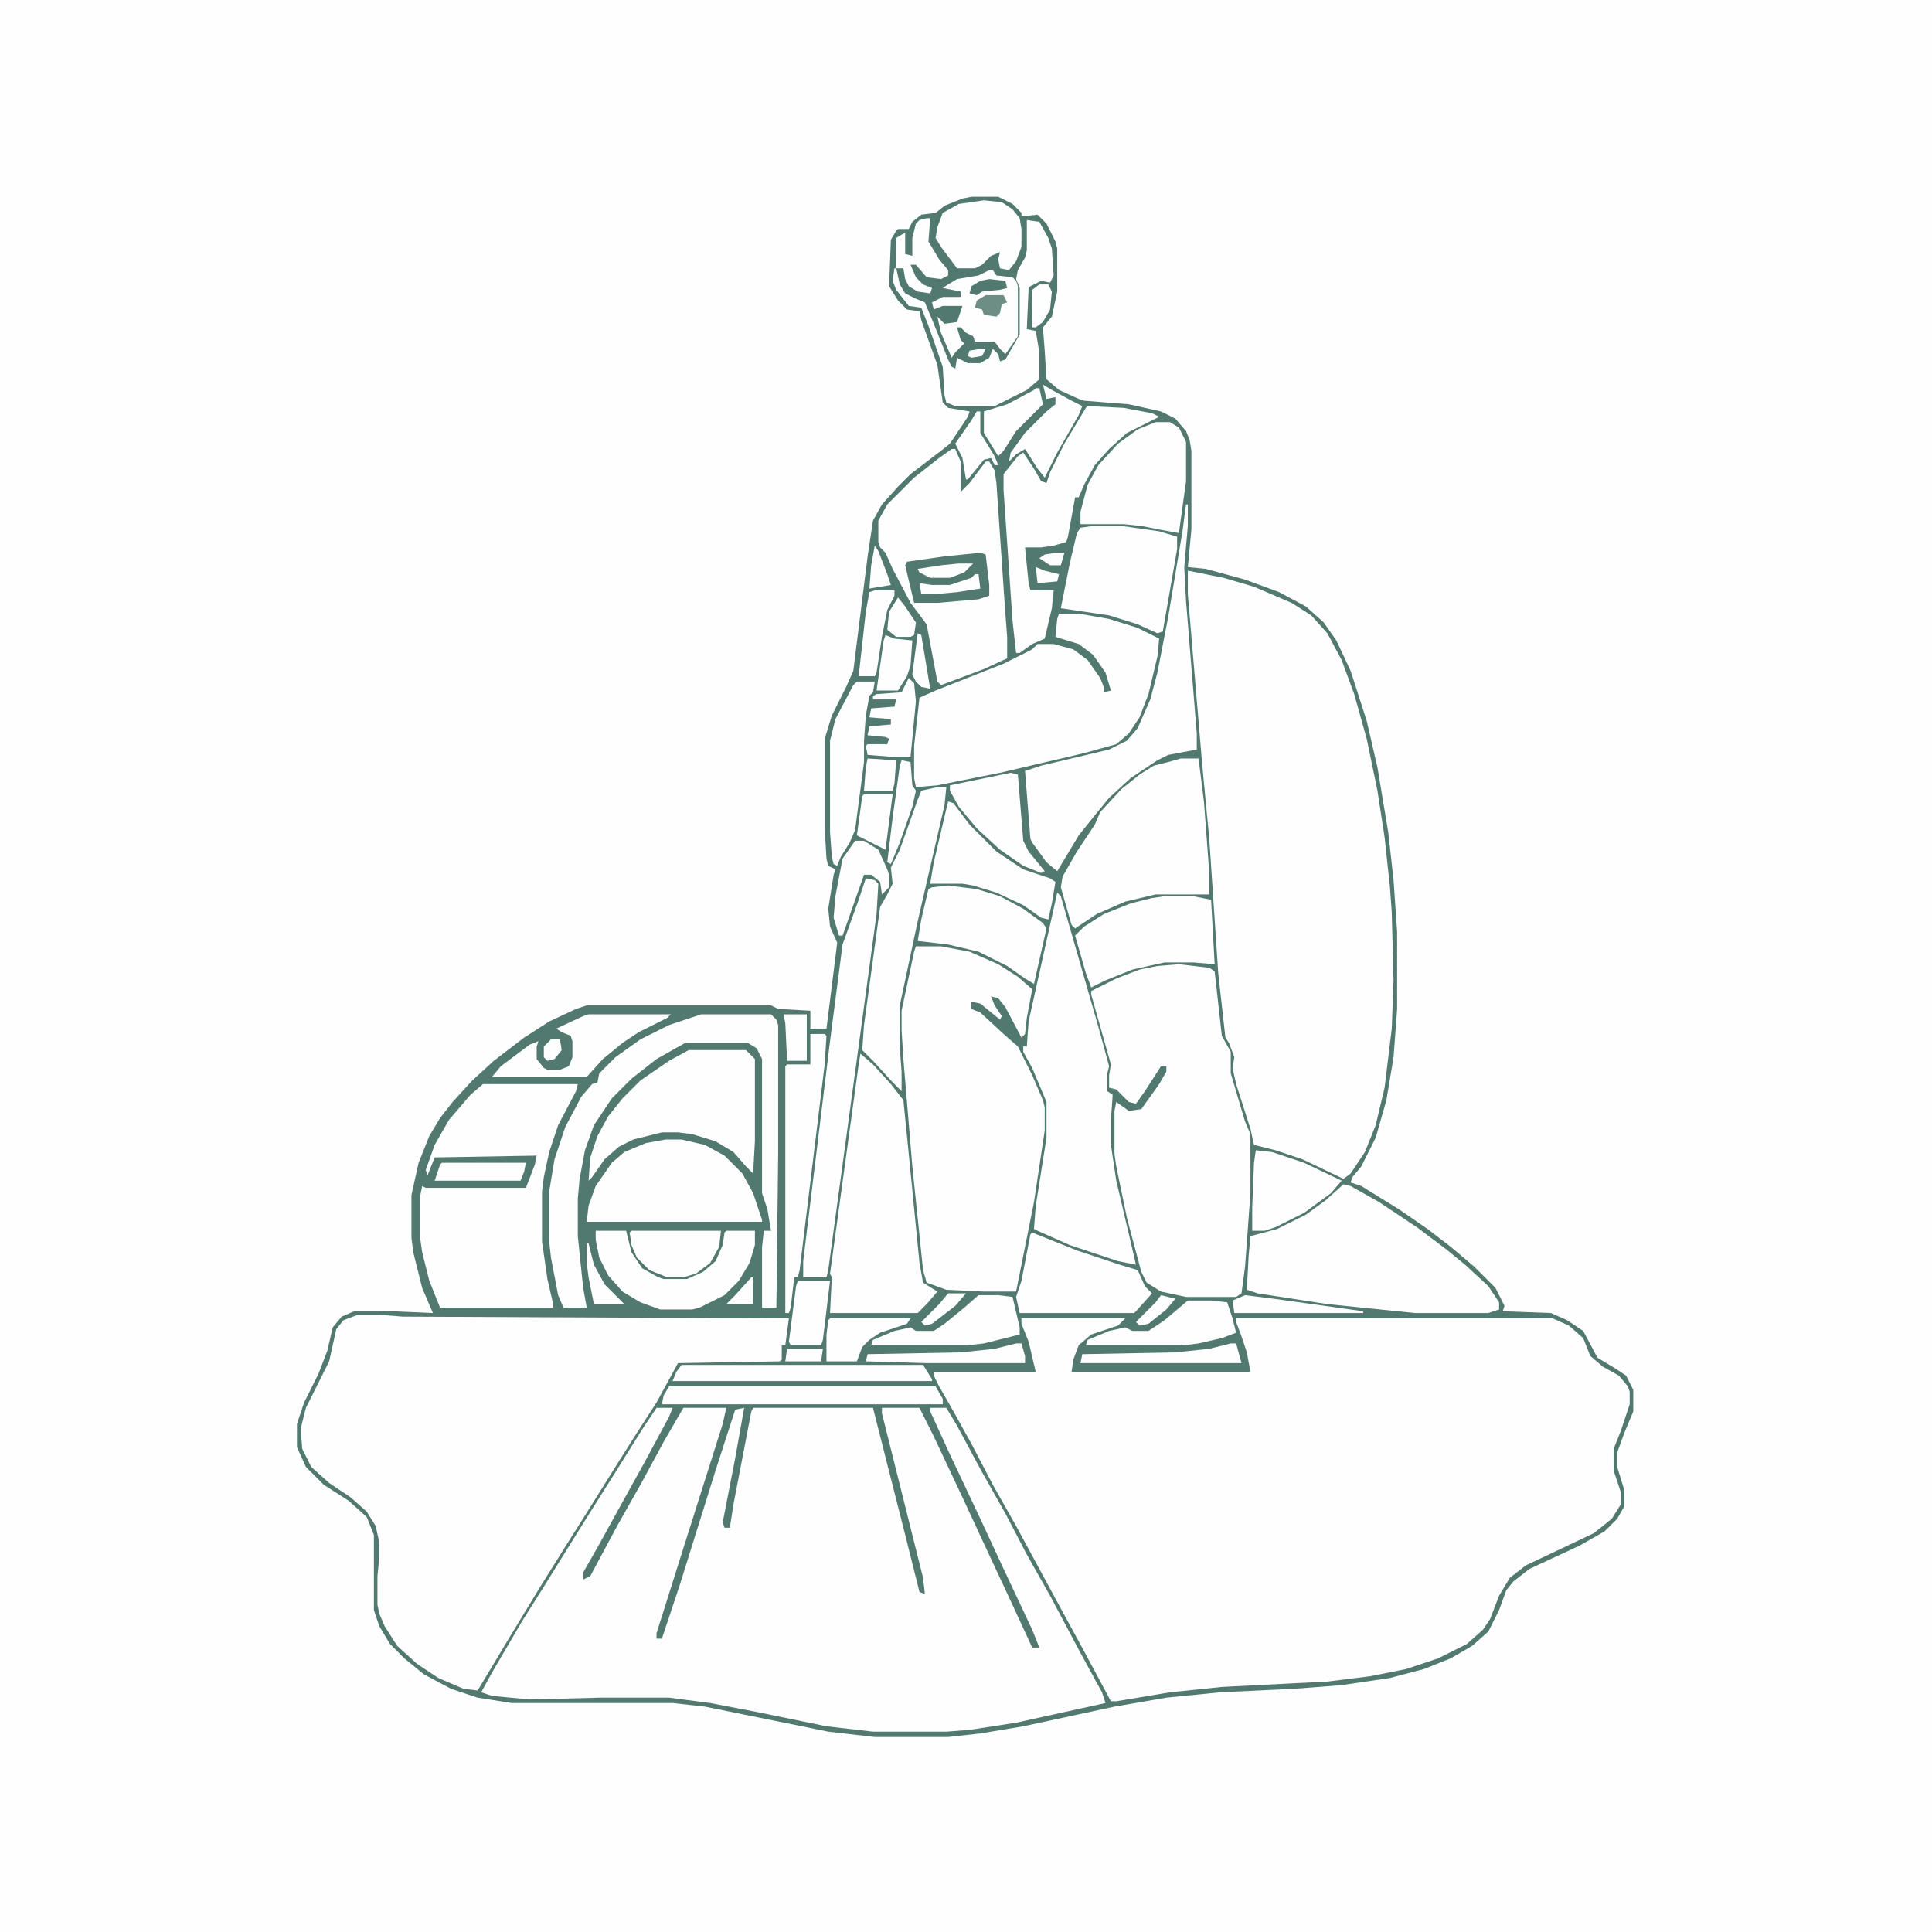 <?xml version="1.0" encoding="UTF-8"?>
<svg version="1.1" viewBox="0 0 1080 1080" width="1080" height="1080" xmlns="http://www.w3.org/2000/svg">
<path transform="translate(0)" d="m0 0h1080v1080h-1080z" fill="#FEFEFE"/>
<path transform="translate(543,110)" d="m0 0h15l8 4 5 5v2l9-1 5 5 5 10 1 4v24l-3 14-5 6 1 13 1 16 7 6 11 5 3 1 25 2 18 4 8 4 6 7 2 5 1 6v44l-2 21 10 1 22 6 19 7 15 8 10 9 7 10 8 17 9 28 6 26 6 36 3 27 2 29v43l-2 27-4 24-6 21-8 16-5 6-1 3 6 2 21 13 16 11 13 10 13 11 12 12 5 10-1 3 27 1 9 4 9 6 8 15 10 6 6 4 4 8v12l-5 12-4 11v8l4 13v9l-4 7-7 7-14 8-28 13-9 7-4 5-4 11-6 12-9 8-12 7-15 6-19 5-27 4-26 2-42 2-30 3-29 5-51 11-24 4-18 2h-41l-26-3-69-14-18-2h-90l-19-3-15-5-15-8-11-9-8-8-6-10-3-9v-42l-4-10-10-9-14-9-10-10-5-11v-13l4-12 8-16 5-13 3-13 5-6 7-3h21l23 1-6-14-5-20-1-8v-24l4-18 6-15 6-10 7-9 11-12 12-11 17-13 14-9 15-7 6-2h103l4 2 18 1v10h9l6-48-4-9-1-10 3-19 1-3-4-2-1-4-1-17v-50l4-13 8-16 4-9 8-64 3-20 5-9 9-10 7-7 17-13 5-4 10-15 1-3-12-2-3-3-3-21-9-25-1-5-7-1-5-5-5-8 1-26 3-5 1-1h6l2-4 5-4 8-1 5-4 10-4z" fill="#52796F"/>
<path transform="translate(571,737)" d="m0 0h58l-4 4-15 5-7 6-3 8-1 7h100l-2-11-3-9-3-8v-2h177l9 4 8 7 4 10 7 6 9 5 5 6 1 3v7l-5 15-4 10v12l4 12v7l-5 8-10 8-21 10-17 8-9 7-6 10-5 13-4 6-9 8-16 8-18 6-20 4-24 3-59 3-29 3-30 5h-3l-15-28-12-22-26-48-13-23-12-23-10-18-8-14-3-6v-2h57l-4-17-4-10z" fill="#FEFEFE"/>
<path transform="translate(367,787)" d="m0 0h9l-2 5-14 26-10 18-16 29-8 14v4l4-2 15-28 13-23 13-24 11-19h24l-2 9-19 60-18 57v3h3l10-30 20-64 11-34 5-1-5 28-7 36 1 3h3l2-13 10-52 1-2h67l18 71 8 32 3 1-1-9-23-92v-3h21l8 16 16 34 13 28 14 30 12 26h4l-4-10-16-34-13-28-17-36-11-24v-2h9l6 10 14 26 13 23 12 23 13 23 17 32 12 22 2 6-50 11-26 4-13 1h-41l-26-3-39-8-26-5-23-3h-39l-39 1-21-2-6-2 6-11 17-29 12-19 13-21 15-24 12-19 15-24z" fill="#FEFEFE"/>
<path transform="translate(200,735)" d="m0 0h13l12 1 216 1-2 15h-2v8l-1 1-57 1-12 22-11 17-12 19-15 24-12 19-15 24-17 28-18 30-8-1-14-6-12-8-11-10-7-11-3-7-1-5v-16l1-10v-9l-2-9-5-8-9-8-12-8-10-9-5-10-1-11 3-12 13-26 4-18 4-5z" fill="#FEFEFE"/>
<path transform="translate(664,319)" d="m0 0 20 4 17 5 21 9 11 7 9 10 8 15 7 19 7 25 6 29 4 26 3 28 1 14 1 38-1 27-4 33-5 21-6 15-8 12-4 3-23-11-15-5-12-3-2-9-8-25-2-9 1-6-3-8-2-3-4-36-5-75-4-42-8-95z" fill="#FEFEFE"/>
<path transform="translate(512,529)" d="m0 0h14l16 3 16 7 11 7 8 7-3 16-1 9-2 2-9-17-4-5-4-1 2 5 4 6-1 2-11-9-5-1v4l5 2 13 12 8 7 8 16 6 14 1 4v13l-6 40-10 50h-18l-21-1-11-4-2-7-6-58-5-60-1-16v-11l7-33z" fill="#FEFEFE"/>
<path transform="translate(659,539)" d="m0 0 17 2 3 2 4 36 5 9v12l8 27 3 7v33l-3 41-2 15-3 2h-28l-14-3-8-5-3-6-8-30-6-29-1-7v-24l1-5 7 5 7-1 10-14 4-7v-3h-3l-9 14-5 7-4-1-7-7-4-1v-7l1-6-11-39v-2l14-7 13-5 10-2z" fill="#FEFEFE"/>
<path transform="translate(592,343)" d="m0 0h11l17 3 16 5 12 6-1 10-5 21-5 13-6 9-7 6-18 5-47 11-35 7-12 1-1-5v-18l3-27 9-4 38-15 16-8 3-3h9l11 3 8 6 7 10 2 5v3l4-1-3-10-7-10-8-6-13-4 1-10z" fill="#FEFEFE"/>
<path transform="translate(270,606)" d="m0 0h53l-1 4-10 19-5 15-3 14-1 8v28l3 21 3 13v3h-63l-6-15-4-16-1-7v-25l1-5 2 1h56l5-13 1-5-57 1-4 10-1-3 5-14 8-14 12-14z" fill="#FEFEFE"/>
<path transform="translate(591,499)" d="m0 0 2 2 21 73 6 22-1 4v10l3 2-1 14v14l3 20 8 34 3 13-10-2-27-9-18-8-2-1 1-13 6-38v-20l-8-19-5-9v-3h2l1-14z" fill="#FEFEFE"/>
<path transform="translate(532,251)" d="m0 0h2l3 7v17l5-5 9-12h2l3 5 1 7 5 73 1 13v12l-13 6-24 9-2-2-6-32-9-12-10-19-4-9-3-3-1-3v-12l5-9 15-15 14-11z" fill="#FEFEFE"/>
<path transform="translate(751,662)" d="m0 0 4 1 16 9 21 14 16 12 11 9 13 12 6 9v4l-6 2h-41l-49-5-39-6-6-2 1-19 1-11 15-4 16-8 11-8z" fill="#FEFEFE"/>
<path transform="translate(481,589)" d="m0 0 7 6 10 11 7 9 3 30 6 61 2 11 8 5-6 7-5 5h-49l1-20-1-2 16-117z" fill="#FEFEFE"/>
<path transform="translate(660,424)" d="m0 0h10l3 24 3 40v12h-30l-17 4-16 7-12 8-2-2-6-21 1-6 8-14 10-15 3-7 12-13 10-8 8-5 8-2z" fill="#FEFEFE"/>
<path transform="translate(392,567)" d="m0 0h39l3 3 1 3v72l-1 86h-8v-34l1-9h4l-2-12-3-9v-75l-3-6-5-3h-35l-16 9-14 11-11 11-10 15-5 14-3 16-1 11v21l3 29 2 11h-13l-3-7-4-21-1-9v-28l3-18 6-18 9-17 6-7 3-1 1-5 9-9 14-10 16-8z" fill="#FEFEFE"/>
<path transform="translate(663,282)" d="m0 0h1v12l-2 23 1 19 6 74v9l-16 3-6 3-15 10-12 11-9 11-8 10-12 20-6-5-8-11-1-2-3-38 9-3 38-9 10-5 6-7 7-16 4-15 6-31 8-48z" fill="#FEFEFE"/>
<path transform="translate(385,587)" d="m0 0h32l5 5v46l-1 18-4-4-7-8-10-6-13-4-8-1h-9l-16 4-8 4-8 7-7 10-2 2 1-13 4-12 6-11 8-10 10-10 16-11z" fill="#FEFEFE"/>
<path transform="translate(608,227)" d="m0 0 20 1 16 3 4 2-18 9-10 9-8 9-6 11-3 7h-2l-4 22-1 3-7 2-7 1h-9l2 20 1 4h13l-1 10-4 17-7 3-7 5h-2l-2-18-5-73v-9l8-10 3-2 6 9 4 7 3 1 2-6 8-16 12-20z" fill="#FEFEFE"/>
<path transform="translate(372,637)" d="m0 0h9l13 3 11 6 10 10 6 11 5 15v1h-98l1-9 4-11 9-13 7-6 12-5z" fill="#FEFEFE"/>
<path transform="translate(484,491)" d="m0 0 5 1 2 2-1 17-27 199-1 4h-13v-9l15-123 7-54 9-25z" fill="#FEFEFE"/>
<path transform="translate(524,440)" d="m0 0h5l-1 10-15 65-10 47v24l1 13v11l-5-5-11-12-6-6 1-14 9-66 4-7 3-6-1-9 5-10 10-28 2-5z" fill="#FEFEFE"/>
<path transform="translate(611,294)" d="m0 0h16l21 3 10 3v7l-8 46-3 1-11-5-16-5-27-4 5-25 4-17 2-3z" fill="#FEFEFE"/>
<path transform="translate(646,236)" d="m0 0h8l5 3 4 8v22l-4 29-11-2-10-2-10-1h-24v-7l4-15 6-11 11-12 11-8z" fill="#FEFEFE"/>
<path transform="translate(651,501)" d="m0 0h16l10 2 2 36-12-1h-16l-18 4-15 6-8 4-3-8-6-21 5-5 11-7 15-6 12-3z" fill="#FEFEFE"/>
<path transform="translate(577,689)" d="m0 0 25 10 24 8 10 3 4 9 4 4-9 10-1 1h-64l-2-9 3-9 5-26z" fill="#FEFEFE"/>
<path transform="translate(530,495)" d="m0 0 16 2 13 4 13 7 11 8 2 3-7 31-5-3-10-7-16-8-17-4-17-2 2-12 4-17 2-1z" fill="#FEFEFE"/>
<path transform="translate(574,123)" d="m0 0 7 1 5 9 2 6 1 15-2 4-5-1-6 3-1 1-1 23 5 1 2 12v15l-7 6-18 9h-22l-5-2-1-4-1-16-8-23-4-10-7-1-7-9-2-5 1-7h1l2 9 3 5 6 3 5 2 5 12 8 20 2 4 2 1 1-6 6 3h7l5-3 2-5 3 3 1 4 3-1 8-14v-26l-2-5 1-5 4-7 1-4z" fill="#FEFEFE"/>
<path transform="translate(453,578)" d="m0 0h8l1 1-1 16-14 115-1 4h-2l-2 17-1 3h-2v-138l1-1h13z" fill="#FEFEFE"/>
<path transform="translate(333,688)" d="m0 0h17l3 12 6 9 9 5 3 1h13l9-4 7-6 4-9 1-7 1-1h16v8l-3 10-6 10-8 8-14 7-4 1h-18l-11-4-10-6-8-9-5-10-2-10z" fill="#FEFEFE"/>
<path transform="translate(530,448)" d="m0 0 3 1 9 12 15 15 15 10 15 5 3 2-2 12-2 9-4-1-10-7-15-7-13-4-6-1h-18l2-12z" fill="#FEFEFE"/>
<path transform="translate(374,775)" d="m0 0h149l4 7v3h-157l1-5z" fill="#FEFEFE"/>
<path transform="translate(479,381)" d="m0 0h10l-1 6-2 2-2 11-1 14v12l-5 38-3 7-5 8-2 5-2-1-1-4-1-14v-51l3-12 10-19z" fill="#FEFEFE"/>
<path transform="translate(550,112)" d="m0 0 10 1 6 4 4 5 1 6v10l-3 8-4 5-5-1-1-5 1-4-5 2-5 5-4 2h-10l-9-12-3-5 1-6 3-8 9-5z" fill="#FEFEFE"/>
<path transform="translate(702,643)" d="m0 0 9 1 18 6 21 10-6 7-15 11-16 8-6 2h-7v-13l1-25z" fill="#FEFEFE"/>
<path transform="translate(553,151)" d="m0 0h2l2 3 9 1 2 2 1 3v28l-7 10-3-3-3-4h-11l-1-3-4-2-3-3h-2l2 7 2 2-5 5-2 3-6-14-2-9 4 4 7-1 3-9h-11l-5 2-1-4 6-3h10v-3l-10-2 3-2 5-3 12-2z" fill="#FEFEFE"/>
<path transform="translate(329,567)" d="m0 0h46l-2 2-16 8-9 6-11 9-9 10h-53l5-6 16-12 5-2-1 3v7l4 5 2 1h7l5-2 2-5v-9l-1-3-5-2-3-2 15-7z" fill="#FEFEFE"/>
<path transform="translate(381,763)" d="m0 0h135l5 8v1h-145l2-5z" fill="#FEFEFE"/>
<path transform="translate(565,432)" d="m0 0 4 1 3 37 3 6 9 11-2 1-10-4-13-9-13-12-10-12-5-9v-3z" fill="#FEFEFE"/>
<path transform="translate(547,724)" d="m0 0h11l8 1 4 17v4l-20 5-9 1h-54l1-3 12-5 9-2 3 2h10l6-4 11-9z" fill="#FEFEFE"/>
<path transform="translate(664,727)" d="m0 0h13l9 1 3 9 2 8-8 3-13 3-8 1h-55l1-3 12-5 9-2 4 2h9l9-6z" fill="#FEFEFE"/>
<path transform="translate(548,309)" d="m0 0 3 1 2 17v6l-6 2-23 2h-13l-5-21 1-2 21-3z" fill="#52796F"/>
<path transform="translate(353,688)" d="m0 0h50l-1 9-5 9-8 6-7 2h-9l-10-4-7-7-3-7-1-7z" fill="#FEFEFE"/>
<path transform="translate(583,215)" d="m0 0 5 3 11 6 6 3-2 5-12 21-7 14-4-5-7-11-5 3-4 4 1-5 8-11 12-12 5-4v-4l-5 1z" fill="#FEFEFE"/>
<path transform="translate(478,470)" d="m0 0h5l8 5 5 11 1 3v7l-4 4-1-7-5-4h-4l-12 34h-2l-3-10 1-12 4-21z" fill="#FEFEFE"/>
<path transform="translate(508,379)" d="m0 0 3 3 1 10-3 31h-11l-13-1-1-5 1-1h11l1-3-2-1-10-1 1-5 12-1v-3l-12-1 1-5 13-1 1-4h-13v-2l2-1 14-1z" fill="#FEFEFE"/>
<path transform="translate(446,716)" d="m0 0h18l-4 33-1 3h-17l-1-2 4-31z" fill="#FEFEFE"/>
<path transform="translate(464,737)" d="m0 0h45l-2 3-15 5-6 4-4 4-3 8h-17v-15l1-8z" fill="#FEFEFE"/>
<path transform="translate(688,751)" d="m0 0h3l3 11h-90l1-5 52-1 19-2z" fill="#FEFEFE"/>
<path transform="translate(518,122)" d="m0 0h2l-1 13 6 10 5 6v3l-4 2-8-1-6-7h-3l3 7 4 4 5 2-1 3-7-1-5-3-2-4-1-6h-4v-17l5-3v12l4 1v-10l2-8 2-2z" fill="#FEFEFE"/>
<path transform="translate(579,217)" d="m0 0h2l2 9-15 15-7 11-3 3-8-13v-12l13-4 15-8z" fill="#FEFEFE"/>
<path transform="translate(568,751)" d="m0 0h3l2 7v4h-55l-34-1 1-4 52-1 19-2z" fill="#FEFEFE"/>
<path transform="translate(489,330)" d="m0 0h11v3l-4 8-3 15-3 20-1 2h-9l4-36 2-11z" fill="#FEFEFE"/>
<path transform="translate(247,650)" d="m0 0h47l-1 5-2 5h-48l3-9z" fill="#FEFEFE"/>
<path transform="translate(495,355)" d="m0 0 5 2 10 1-1 14-2 6-5 8h-12l4-28z" fill="#FEFEFE"/>
<path transform="translate(483,444)" d="m0 0h16l-4 31-16-8 3-22z" fill="#FEFEFE"/>
<path transform="translate(696,724)" d="m0 0 16 2 50 7v1h-72l-1-7z" fill="#FEFEFE"/>
<path transform="translate(504,425)" d="m0 0 5 1 1 13 2 3-2 9-7 20-5 12-2-1 3-25 4-29z" fill="#FEFEFE"/>
<path transform="translate(546,230)" d="m0 0h2v12l8 13 2 5h-2l-2-4-4 1-9 11h-1l-2-12-4-8 9-13z" fill="#FEFEFE"/>
<path transform="translate(438,567)" d="m0 0h13v26h-11l-1-21z" fill="#FEFEFE"/>
<path transform="translate(485,424)" d="m0 0 16 1-1 13-1 4h-16l1-13z" fill="#FEFEFE"/>
<path transform="translate(502,334)" d="m0 0 4 5 6 9-1 7-2 1h-8l-5-4 1-10z" fill="#FEFEFE"/>
<path transform="translate(328,695)" d="m0 0h1l3 12 6 11 11 11h-17l-3-15-1-8z" fill="#FEFEFE"/>
<path transform="translate(581,159)" d="m0 0h5l2 4-1 10-4 7-4 3h-2v-21z" fill="#FEFEFE"/>
<path transform="translate(513,354)" d="m0 0 2 1 5 30-5-1-3-3-2-4z" fill="#FEFEFE"/>
<path transform="translate(536,315)" d="m0 0h8l-5 5-8 3h-11l-6-3-1-2 13-2z" fill="#FEFEFE"/>
<path transform="translate(545,321)" d="m0 0h2l1 8-13 2-11 1h-9l-1-6 7 1h10l12-4z" fill="#FEFEFE"/>
<path transform="translate(551,165)" d="m0 0h10l2 4-3 1-1 5-2 2-7-1-1-3-4-1 1-4z" fill="#6D8E85"/>
<path transform="translate(530,723)" d="m0 0h10l-6 7-13 10-4 1-2-2 10-10z" fill="#FEFEFE"/>
<path transform="translate(440,754)" d="m0 0h20l-1 7h-20z" fill="#FEFEFE"/>
<path transform="translate(489,305)" d="m0 0 2 3 5 13 2 6-12 2 1-13z" fill="#FEFEFE"/>
<path transform="translate(649,724)" d="m0 0 8 2-5 6-10 8-5 1-2-2 11-11z" fill="#FEFEFE"/>
<path transform="translate(420,714)" d="m0 0h1v15h-15l5-5z" fill="#FEFEFE"/>
<path transform="translate(553,156)" d="m0 0 9 1 1 4-4 1-10 1-3 2-4-1 1-4 5-3z" fill="#52796F"/>
<path transform="translate(308,581)" d="m0 0h5l1 6-4 5-4 1-2-2v-6z" fill="#FEFEFE"/>
<path transform="translate(579,317)" d="m0 0 5 2 8 2-1 4-11 1z" fill="#FEFEFE"/>
<path transform="translate(590,309)" d="m0 0h5l-2 7h-6l-6-4 3-2z" fill="#FEFEFE"/>
<path transform="translate(548,195)" d="m0 0h3l-2 4-6 1-2-1 1-3z" fill="#FEFEFE"/>
</svg>
